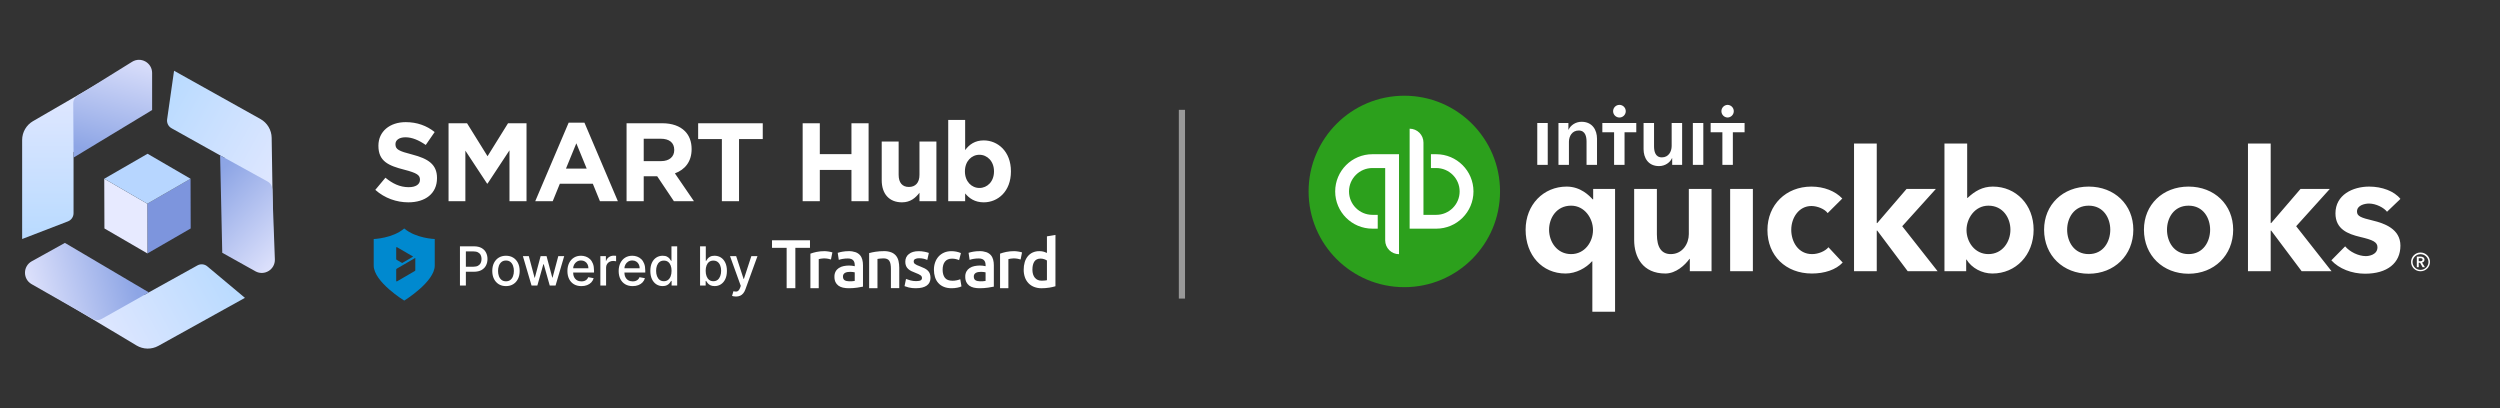 <svg width="404" height="66" viewBox="0 0 404 66" fill="none" xmlns="http://www.w3.org/2000/svg">
<rect x="0" y="0" width="404" height="66" fill="#333333" stroke="none"/>
<path d="M11.886 34.455C11.886 35.039 11.526 35.564 10.981 35.774L3.578 38.624V22.63C3.578 21.369 4.249 20.204 5.34 19.573L22.192 9.81L23.029 10.1L23.888 15.267L11.886 24.579V34.455Z" fill="url(#paint0_linear_15288_225422)"/>
<path d="M11.836 16.765C11.835 19.096 11.89 25.463 11.89 25.463L24.582 17.783V11.79C24.582 10.128 22.756 9.112 21.344 9.988L13.268 15C12.255 15.56 11.836 15.878 11.836 16.765Z" fill="url(#paint1_linear_15288_225422)"/>
<path d="M31.906 42.889C32.417 42.606 33.05 42.666 33.498 43.041L39.582 48.132L25.595 55.89C24.492 56.502 23.148 56.48 22.067 55.832L4.664 45.417L9.305 41.701L23.27 47.679L31.906 42.889Z" fill="url(#paint2_linear_15288_225422)"/>
<path d="M16.47 51.516C18.509 50.386 24.05 47.249 24.05 47.249L10.489 39.251L5.131 42.223C3.685 43.025 3.673 45.099 5.109 45.918L14.232 51.12C15.212 51.733 15.694 51.946 16.47 51.516Z" fill="url(#paint3_linear_15288_225422)"/>
<path d="M27.716 20.72C27.206 20.435 26.924 19.865 27.006 19.287L28.128 11.434L42.092 19.235C43.192 19.849 43.881 21.004 43.901 22.264L44.218 42.543L38.614 40.556L36.338 25.537L27.716 20.72Z" fill="url(#paint4_linear_15288_225422)"/>
<path d="M43.19 29.302C41.156 28.164 35.57 25.106 35.57 25.106L35.916 40.847L41.266 43.836C42.709 44.642 44.479 43.559 44.418 41.907L44.033 31.412C44.038 30.256 43.965 29.735 43.19 29.302Z" fill="url(#paint5_linear_15288_225422)"/>
<path d="M23.824 40.957L23.803 32.92L30.793 28.886L30.817 36.919L23.824 40.957Z" fill="#7D95DD"/>
<path d="M23.82 40.957L16.875 36.919L16.847 28.884L23.799 32.921L23.82 40.957Z" fill="#E7EAFF"/>
<path d="M23.802 32.92L16.85 28.884L23.847 24.848L30.792 28.886L23.802 32.92Z" fill="#B7D6FF"/>
<path d="M65.994 32.697C64.086 32.697 62.16 32.031 60.648 30.681L62.286 28.719C63.42 29.655 64.608 30.249 66.048 30.249C67.182 30.249 67.866 29.799 67.866 29.061V29.025C67.866 28.323 67.434 27.963 65.328 27.423C62.79 26.775 61.152 26.073 61.152 23.571V23.535C61.152 21.249 62.988 19.737 65.562 19.737C67.398 19.737 68.964 20.313 70.242 21.339L68.802 23.427C67.686 22.653 66.588 22.185 65.526 22.185C64.464 22.185 63.906 22.671 63.906 23.283V23.319C63.906 24.147 64.446 24.417 66.624 24.975C69.18 25.641 70.62 26.559 70.62 28.755V28.791C70.62 31.293 68.712 32.697 65.994 32.697ZM72.486 32.517V19.917H75.474L78.786 25.245L82.098 19.917H85.086V32.517H82.332V24.291L78.786 29.673H78.714L75.204 24.345V32.517H72.486ZM86.493 32.517L91.893 19.827H94.449L99.849 32.517H96.951L95.799 29.691H90.471L89.319 32.517H86.493ZM91.461 27.243H94.809L93.135 23.157L91.461 27.243ZM101.253 32.517V19.917H107.013C108.615 19.917 109.857 20.367 110.685 21.195C111.387 21.897 111.765 22.887 111.765 24.075V24.111C111.765 26.145 110.667 27.423 109.065 28.017L112.143 32.517H108.903L106.203 28.485H104.025V32.517H101.253ZM104.025 26.037H106.833C108.183 26.037 108.957 25.317 108.957 24.255V24.219C108.957 23.031 108.129 22.419 106.779 22.419H104.025V26.037ZM116.655 32.517V22.473H112.821V19.917H123.261V22.473H119.427V32.517H116.655ZM129.71 32.517V19.917H132.482V24.903H137.594V19.917H140.366V32.517H137.594V27.459H132.482V32.517H129.71ZM145.761 32.697C143.691 32.697 142.485 31.329 142.485 29.115V22.869H145.221V28.251C145.221 29.547 145.833 30.213 146.877 30.213C147.921 30.213 148.587 29.547 148.587 28.251V22.869H151.323V32.517H148.587V31.149C147.957 31.959 147.147 32.697 145.761 32.697ZM158.974 32.697C157.516 32.697 156.616 32.031 155.968 31.257V32.517H153.232V19.377H155.968V24.255C156.634 23.355 157.552 22.689 158.974 22.689C161.224 22.689 163.366 24.453 163.366 27.675V27.711C163.366 30.933 161.26 32.697 158.974 32.697ZM158.272 30.375C159.55 30.375 160.63 29.331 160.63 27.711V27.675C160.63 26.073 159.55 25.011 158.272 25.011C156.994 25.011 155.932 26.073 155.932 27.675V27.711C155.932 29.313 156.994 30.375 158.272 30.375Z" fill="white"/>
<g clip-path="url(#clip0_15288_225422)">
<path fill-rule="evenodd" clip-rule="evenodd" d="M65.323 36.919C63.442 38.528 60.391 38.626 60.391 38.626V42.916C60.391 45.549 65.323 48.578 65.323 48.578C65.323 48.578 70.255 45.549 70.255 42.916V38.626C70.255 38.626 67.204 38.528 65.323 36.919ZM64.11 41.994L64.989 42.505L66.768 41.469L64.151 39.945C64.111 39.922 64.062 39.935 64.038 39.974C64.031 39.987 64.027 40.002 64.027 40.017V41.85C64.027 41.91 64.058 41.965 64.11 41.994ZM64.027 43.566C64.027 43.506 64.058 43.451 64.11 43.422L67.114 41.674V43.7C67.112 43.73 67.096 43.757 67.07 43.772L64.151 45.471C64.111 45.494 64.061 45.481 64.038 45.441C64.031 45.429 64.027 45.414 64.027 45.399V43.566Z" fill="#0089CF"/>
</g>
<path d="M74.328 46.139V39.806H76.585C77.078 39.806 77.486 39.896 77.81 40.075C78.134 40.255 78.376 40.5 78.537 40.811C78.698 41.12 78.778 41.469 78.778 41.856C78.778 42.246 78.697 42.596 78.534 42.908C78.373 43.217 78.13 43.462 77.804 43.644C77.48 43.823 77.073 43.913 76.582 43.913H75.03V43.102H76.496C76.807 43.102 77.06 43.049 77.253 42.942C77.447 42.833 77.59 42.684 77.68 42.496C77.771 42.309 77.816 42.096 77.816 41.856C77.816 41.617 77.771 41.405 77.68 41.219C77.59 41.034 77.446 40.889 77.25 40.783C77.057 40.678 76.801 40.626 76.484 40.626H75.284V46.139H74.328Z" fill="white"/>
<path d="M81.765 46.235C81.32 46.235 80.931 46.133 80.599 45.929C80.267 45.725 80.01 45.439 79.826 45.072C79.643 44.705 79.551 44.277 79.551 43.786C79.551 43.293 79.643 42.862 79.826 42.493C80.01 42.124 80.267 41.838 80.599 41.634C80.931 41.43 81.32 41.328 81.765 41.328C82.21 41.328 82.599 41.43 82.931 41.634C83.263 41.838 83.52 42.124 83.704 42.493C83.887 42.862 83.979 43.293 83.979 43.786C83.979 44.277 83.887 44.705 83.704 45.072C83.52 45.439 83.263 45.725 82.931 45.929C82.599 46.133 82.21 46.235 81.765 46.235ZM81.768 45.459C82.057 45.459 82.296 45.383 82.486 45.23C82.675 45.078 82.816 44.874 82.906 44.621C82.999 44.367 83.045 44.088 83.045 43.783C83.045 43.48 82.999 43.202 82.906 42.948C82.816 42.692 82.675 42.487 82.486 42.333C82.296 42.178 82.057 42.101 81.768 42.101C81.478 42.101 81.236 42.178 81.045 42.333C80.855 42.487 80.714 42.692 80.621 42.948C80.53 43.202 80.485 43.48 80.485 43.783C80.485 44.088 80.53 44.367 80.621 44.621C80.714 44.874 80.855 45.078 81.045 45.23C81.236 45.383 81.478 45.459 81.768 45.459Z" fill="white"/>
<path d="M85.896 46.139L84.499 41.389H85.454L86.385 44.877H86.431L87.365 41.389H88.321L89.249 44.862H89.295L90.219 41.389H91.175L89.78 46.139H88.837L87.872 42.71H87.801L86.837 46.139H85.896Z" fill="white"/>
<path d="M93.955 46.235C93.487 46.235 93.084 46.135 92.746 45.935C92.41 45.733 92.15 45.45 91.967 45.085C91.785 44.718 91.695 44.288 91.695 43.795C91.695 43.309 91.785 42.88 91.967 42.509C92.15 42.138 92.406 41.848 92.734 41.64C93.063 41.432 93.449 41.328 93.89 41.328C94.158 41.328 94.418 41.372 94.669 41.461C94.921 41.549 95.147 41.688 95.347 41.878C95.546 42.068 95.704 42.314 95.82 42.617C95.935 42.918 95.993 43.284 95.993 43.715V44.043H92.217V43.35H95.087C95.087 43.107 95.037 42.891 94.938 42.704C94.839 42.514 94.7 42.364 94.521 42.255C94.344 42.146 94.135 42.091 93.896 42.091C93.636 42.091 93.41 42.155 93.216 42.283C93.024 42.409 92.876 42.574 92.771 42.778C92.668 42.98 92.616 43.199 92.616 43.437V43.978C92.616 44.295 92.672 44.565 92.783 44.788C92.896 45.011 93.054 45.181 93.256 45.298C93.458 45.413 93.694 45.471 93.964 45.471C94.139 45.471 94.299 45.447 94.444 45.397C94.588 45.346 94.713 45.269 94.818 45.168C94.923 45.067 95.003 44.943 95.059 44.794L95.934 44.952C95.864 45.209 95.738 45.435 95.557 45.629C95.377 45.821 95.152 45.97 94.879 46.077C94.609 46.182 94.301 46.235 93.955 46.235Z" fill="white"/>
<path d="M97.019 46.139V41.389H97.912V42.144H97.962C98.048 41.888 98.201 41.687 98.419 41.541C98.64 41.392 98.889 41.318 99.168 41.318C99.225 41.318 99.293 41.32 99.372 41.325C99.452 41.329 99.515 41.334 99.561 41.34V42.224C99.523 42.214 99.457 42.203 99.363 42.19C99.268 42.176 99.173 42.169 99.078 42.169C98.86 42.169 98.665 42.215 98.494 42.308C98.325 42.398 98.191 42.525 98.092 42.688C97.993 42.849 97.943 43.032 97.943 43.239V46.139H97.019Z" fill="white"/>
<path d="M102.238 46.235C101.77 46.235 101.367 46.135 101.029 45.935C100.693 45.733 100.433 45.45 100.249 45.085C100.068 44.718 99.977 44.288 99.977 43.795C99.977 43.309 100.068 42.88 100.249 42.509C100.433 42.138 100.688 41.848 101.016 41.64C101.346 41.432 101.732 41.328 102.173 41.328C102.441 41.328 102.7 41.372 102.952 41.461C103.203 41.549 103.429 41.688 103.629 41.878C103.829 42.068 103.987 42.314 104.102 42.617C104.218 42.918 104.275 43.284 104.275 43.715V44.043H100.5V43.35H103.369C103.369 43.107 103.32 42.891 103.221 42.704C103.122 42.514 102.983 42.364 102.804 42.255C102.626 42.146 102.418 42.091 102.179 42.091C101.919 42.091 101.692 42.155 101.499 42.283C101.307 42.409 101.158 42.574 101.053 42.778C100.95 42.98 100.899 43.199 100.899 43.437V43.978C100.899 44.295 100.954 44.565 101.066 44.788C101.179 45.011 101.337 45.181 101.539 45.298C101.741 45.413 101.977 45.471 102.247 45.471C102.422 45.471 102.582 45.447 102.726 45.397C102.871 45.346 102.995 45.269 103.1 45.168C103.206 45.067 103.286 44.943 103.342 44.794L104.217 44.952C104.147 45.209 104.021 45.435 103.839 45.629C103.66 45.821 103.434 45.97 103.162 46.077C102.892 46.182 102.584 46.235 102.238 46.235Z" fill="white"/>
<path d="M107.079 46.232C106.696 46.232 106.354 46.134 106.053 45.938C105.754 45.74 105.519 45.459 105.348 45.094C105.179 44.727 105.094 44.287 105.094 43.774C105.094 43.26 105.18 42.821 105.351 42.456C105.524 42.091 105.761 41.812 106.062 41.618C106.363 41.425 106.704 41.328 107.086 41.328C107.38 41.328 107.617 41.377 107.797 41.476C107.978 41.573 108.118 41.686 108.217 41.816C108.318 41.946 108.397 42.06 108.452 42.159H108.508V39.806H109.433V46.139H108.53V45.4H108.452C108.397 45.501 108.316 45.617 108.211 45.746C108.108 45.876 107.966 45.99 107.784 46.087C107.603 46.184 107.368 46.232 107.079 46.232ZM107.284 45.443C107.549 45.443 107.774 45.373 107.958 45.233C108.143 45.091 108.283 44.894 108.378 44.642C108.475 44.391 108.524 44.098 108.524 43.764C108.524 43.434 108.476 43.146 108.381 42.898C108.286 42.651 108.147 42.458 107.964 42.32C107.78 42.182 107.554 42.113 107.284 42.113C107.005 42.113 106.773 42.185 106.588 42.33C106.402 42.474 106.262 42.671 106.167 42.92C106.074 43.169 106.028 43.451 106.028 43.764C106.028 44.082 106.075 44.367 106.17 44.621C106.265 44.874 106.405 45.075 106.591 45.224C106.778 45.37 107.009 45.443 107.284 45.443Z" fill="white"/>
<path d="M113.131 46.139V39.806H114.056V42.159H114.111C114.165 42.06 114.242 41.946 114.343 41.816C114.444 41.686 114.584 41.573 114.764 41.476C114.943 41.377 115.18 41.328 115.475 41.328C115.858 41.328 116.201 41.425 116.502 41.618C116.803 41.812 117.039 42.091 117.21 42.456C117.383 42.821 117.47 43.26 117.47 43.774C117.47 44.287 117.384 44.727 117.213 45.094C117.042 45.459 116.807 45.74 116.508 45.938C116.209 46.134 115.868 46.232 115.484 46.232C115.196 46.232 114.96 46.184 114.776 46.087C114.595 45.99 114.452 45.876 114.349 45.746C114.246 45.617 114.167 45.501 114.111 45.4H114.034V46.139H113.131ZM114.037 43.764C114.037 44.098 114.086 44.391 114.182 44.642C114.279 44.894 114.42 45.091 114.603 45.233C114.786 45.373 115.011 45.443 115.277 45.443C115.553 45.443 115.784 45.37 115.97 45.224C116.155 45.075 116.296 44.874 116.39 44.621C116.487 44.367 116.536 44.082 116.536 43.764C116.536 43.451 116.488 43.169 116.393 42.92C116.301 42.671 116.16 42.474 115.973 42.33C115.787 42.185 115.555 42.113 115.277 42.113C115.009 42.113 114.782 42.182 114.597 42.32C114.413 42.458 114.274 42.651 114.179 42.898C114.085 43.146 114.037 43.434 114.037 43.764Z" fill="white"/>
<path d="M118.931 47.92C118.793 47.92 118.667 47.909 118.553 47.886C118.44 47.866 118.355 47.843 118.3 47.818L118.522 47.061C118.692 47.106 118.842 47.126 118.974 47.119C119.106 47.113 119.222 47.064 119.323 46.971C119.426 46.878 119.517 46.727 119.596 46.516L119.71 46.201L117.972 41.389H118.962L120.164 45.075H120.214L121.417 41.389H122.409L120.452 46.773C120.361 47.02 120.246 47.23 120.106 47.401C119.966 47.574 119.799 47.704 119.605 47.791C119.411 47.877 119.186 47.92 118.931 47.92Z" fill="white"/>
<path d="M144.8 41.328C144.597 41.084 144.333 40.897 144.038 40.782C143.657 40.64 143.251 40.573 142.846 40.584C142.385 40.581 141.922 40.616 141.466 40.686C141.125 40.736 140.786 40.809 140.453 40.9V46.574H141.799V41.844C141.89 41.828 142.026 41.809 142.212 41.788C142.388 41.766 142.567 41.755 142.748 41.753C142.948 41.747 143.145 41.779 143.331 41.846C143.486 41.905 143.617 42.012 143.71 42.148C143.811 42.312 143.88 42.496 143.91 42.686C143.955 42.951 143.974 43.218 143.971 43.488V46.566H145.32V43.274C145.322 42.908 145.282 42.542 145.202 42.183C145.133 41.873 144.997 41.579 144.8 41.328Z" fill="white"/>
<path d="M124.758 40.05H127.122V46.57H128.529V40.05H130.893V38.831H124.758V40.05Z" fill="white"/>
<path d="M164.549 40.648C164.429 40.629 164.309 40.613 164.192 40.602C164.075 40.591 163.971 40.586 163.883 40.586C163.446 40.583 163.011 40.626 162.585 40.714C162.254 40.784 161.929 40.875 161.609 40.99V46.576H162.955V41.878C163.07 41.843 163.187 41.819 163.307 41.8C163.464 41.771 163.621 41.755 163.781 41.755C164.011 41.752 164.24 41.773 164.466 41.816C164.624 41.846 164.778 41.886 164.93 41.934L165.162 40.787C165.095 40.763 165.007 40.739 164.895 40.714C164.781 40.688 164.669 40.666 164.549 40.648Z" fill="white"/>
<path d="M133.9 40.648C133.781 40.629 133.661 40.613 133.543 40.602C133.426 40.591 133.322 40.586 133.234 40.586C132.797 40.583 132.363 40.626 131.936 40.714C131.606 40.784 131.281 40.875 130.961 40.99V46.576H132.307V41.878C132.421 41.843 132.539 41.819 132.659 41.8C132.816 41.771 132.973 41.755 133.133 41.755C133.362 41.752 133.591 41.773 133.818 41.816C133.975 41.846 134.13 41.886 134.282 41.934L134.513 40.787C134.447 40.763 134.359 40.739 134.247 40.714C134.132 40.688 134.018 40.666 133.9 40.648Z" fill="white"/>
<path d="M138.96 41.214C138.763 41.003 138.512 40.843 138.24 40.749C137.886 40.631 137.515 40.575 137.145 40.586C136.807 40.583 136.465 40.615 136.132 40.674C135.89 40.714 135.647 40.773 135.407 40.848L135.375 40.858L135.549 41.998L135.594 41.982C135.791 41.915 135.996 41.864 136.199 41.835C136.468 41.789 136.745 41.768 137.02 41.77C137.204 41.765 137.385 41.792 137.558 41.853C137.817 41.947 138.008 42.163 138.075 42.431C138.11 42.567 138.128 42.712 138.128 42.853V43.019C137.976 42.984 137.822 42.958 137.667 42.939C137.515 42.92 137.364 42.912 137.212 42.912C137.206 42.912 137.204 42.912 137.198 42.912C136.902 42.912 136.607 42.944 136.319 43.003C136.05 43.057 135.794 43.161 135.559 43.308C135.343 43.45 135.162 43.642 135.037 43.87C134.901 44.129 134.834 44.418 134.845 44.709C134.834 45.006 134.89 45.306 135.01 45.581C135.117 45.808 135.282 46.009 135.485 46.159C135.706 46.314 135.948 46.421 136.212 46.48C136.519 46.546 136.831 46.581 137.142 46.578C137.166 46.578 137.188 46.578 137.212 46.578C137.646 46.578 138.086 46.546 138.517 46.485C138.931 46.423 139.229 46.373 139.426 46.327L139.458 46.319V42.861C139.461 42.551 139.424 42.241 139.344 41.939C139.274 41.671 139.144 41.42 138.96 41.214ZM138.126 44.014V45.399C137.838 45.445 137.545 45.466 137.254 45.458H137.214C136.913 45.453 136.673 45.394 136.495 45.287C136.316 45.177 136.223 44.971 136.223 44.677C136.218 44.546 136.252 44.418 136.324 44.305C136.393 44.206 136.487 44.126 136.593 44.075C136.716 44.017 136.844 43.979 136.98 43.961C137.268 43.918 137.561 43.918 137.851 43.961C137.939 43.971 138.032 43.99 138.126 44.014Z" fill="white"/>
<path d="M160.106 41.214C159.908 41.003 159.658 40.843 159.386 40.749C159.032 40.631 158.661 40.575 158.291 40.586C157.952 40.583 157.611 40.612 157.275 40.671C157.033 40.711 156.79 40.77 156.553 40.845L156.521 40.856L156.692 41.995L156.737 41.979C156.934 41.912 157.137 41.861 157.342 41.832C157.611 41.786 157.888 41.765 158.163 41.768C158.347 41.762 158.528 41.789 158.701 41.851C158.96 41.944 159.152 42.161 159.218 42.428C159.253 42.565 159.272 42.709 159.272 42.851V43.017C159.12 42.982 158.965 42.955 158.81 42.936C158.656 42.918 158.504 42.91 158.355 42.91C158.352 42.91 158.352 42.91 158.349 42.91C158.051 42.91 157.75 42.942 157.459 43.003C157.19 43.057 156.934 43.161 156.7 43.308C156.484 43.45 156.303 43.642 156.177 43.87C156.041 44.129 155.975 44.418 155.985 44.709C155.977 45.006 156.033 45.308 156.156 45.581C156.263 45.808 156.428 46.009 156.63 46.159C156.852 46.314 157.097 46.421 157.358 46.48C157.662 46.546 157.976 46.581 158.288 46.578C158.312 46.578 158.333 46.578 158.357 46.578C158.792 46.578 159.232 46.546 159.663 46.485C160.076 46.423 160.375 46.373 160.572 46.327L160.604 46.319V42.861C160.607 42.551 160.569 42.238 160.489 41.939C160.417 41.671 160.287 41.42 160.106 41.214ZM159.269 44.014V45.399C158.981 45.445 158.688 45.466 158.397 45.458H158.357C158.056 45.453 157.816 45.394 157.638 45.287C157.459 45.177 157.366 44.971 157.366 44.677C157.361 44.546 157.395 44.418 157.467 44.305C157.537 44.206 157.63 44.126 157.736 44.075C157.859 44.017 157.987 43.979 158.123 43.961C158.411 43.918 158.704 43.918 158.994 43.961C159.085 43.971 159.178 43.99 159.269 44.014Z" fill="white"/>
<path d="M150.263 44.235C150.196 44.05 150.087 43.879 149.948 43.743C149.788 43.588 149.607 43.459 149.41 43.363C149.154 43.235 148.89 43.12 148.624 43.021C148.466 42.967 148.312 42.906 148.157 42.834C148.051 42.785 147.947 42.724 147.854 42.654C147.79 42.606 147.736 42.542 147.702 42.473C147.67 42.4 147.656 42.32 147.656 42.24C147.651 42.08 147.739 41.932 147.88 41.863C148.072 41.769 148.288 41.724 148.506 41.732C148.762 41.729 149.018 41.756 149.269 41.812C149.453 41.855 149.634 41.914 149.807 41.989L149.85 42.007L150.103 40.871L150.071 40.86C149.85 40.782 149.62 40.724 149.391 40.681C149.079 40.619 148.76 40.587 148.443 40.59C147.787 40.59 147.262 40.745 146.878 41.047C146.492 41.352 146.297 41.772 146.297 42.299C146.289 42.537 146.332 42.769 146.422 42.989C146.502 43.173 146.62 43.336 146.769 43.47C146.923 43.609 147.099 43.724 147.286 43.815C147.496 43.919 147.718 44.01 147.936 44.09C148.317 44.232 148.592 44.366 148.757 44.486C148.904 44.58 148.989 44.74 148.989 44.917V44.919C149.002 45.08 148.917 45.232 148.776 45.307C148.626 45.387 148.379 45.427 148.045 45.427C148.037 45.427 148.032 45.427 148.024 45.427C147.726 45.427 147.427 45.39 147.139 45.315C146.905 45.254 146.676 45.179 146.454 45.093L146.412 45.075L146.172 46.24L146.204 46.251C146.412 46.329 146.625 46.398 146.841 46.452C147.193 46.535 147.555 46.577 147.917 46.577C147.957 46.577 147.997 46.577 148.037 46.575H148.04C148.778 46.575 149.354 46.433 149.756 46.152C150.161 45.869 150.367 45.446 150.367 44.898C150.367 44.671 150.335 44.449 150.263 44.235Z" fill="white"/>
<path d="M155.13 45.142C154.975 45.206 154.789 45.26 154.578 45.302C154.368 45.345 154.149 45.367 153.931 45.367C153.352 45.367 152.937 45.206 152.697 44.893C152.454 44.575 152.329 44.136 152.329 43.588C152.329 43.019 152.46 42.572 152.718 42.262C152.974 41.954 153.352 41.797 153.845 41.797C154.056 41.797 154.256 41.818 154.442 41.861C154.629 41.904 154.8 41.957 154.946 42.021L154.989 42.04L155.287 40.895L155.255 40.882C154.781 40.687 154.269 40.588 153.739 40.588C153.307 40.588 152.91 40.665 152.564 40.818C152.217 40.97 151.919 41.184 151.676 41.452C151.434 41.719 151.244 42.04 151.116 42.406C150.986 42.773 150.922 43.168 150.922 43.588C150.922 44.013 150.981 44.414 151.095 44.778C151.21 45.145 151.388 45.465 151.623 45.73C151.857 45.995 152.158 46.206 152.518 46.353C152.875 46.503 153.302 46.578 153.784 46.578C154.093 46.578 154.397 46.548 154.688 46.492C154.978 46.434 155.202 46.369 155.346 46.294L155.373 46.281L155.178 45.126L155.13 45.142Z" fill="white"/>
<path d="M170.56 46.18V45.779L170.563 37.963L169.185 38.193V40.875C169.028 40.8 168.865 40.736 168.7 40.685C168.463 40.616 168.215 40.581 167.97 40.586C167.597 40.578 167.234 40.65 166.89 40.8C166.584 40.939 166.307 41.15 166.094 41.413C165.864 41.693 165.699 42.011 165.598 42.359C165.481 42.758 165.425 43.172 165.43 43.587C165.425 44.009 165.491 44.426 165.63 44.827C165.755 45.18 165.95 45.498 166.208 45.771C166.461 46.033 166.776 46.239 167.117 46.37C167.487 46.509 167.874 46.579 168.268 46.579C168.287 46.579 168.306 46.579 168.324 46.579C168.737 46.579 169.153 46.547 169.558 46.483C169.886 46.432 170.214 46.36 170.531 46.266L170.56 46.258V46.18ZM169.182 45.282C169.076 45.303 168.967 45.322 168.857 45.333C168.684 45.351 168.506 45.362 168.33 45.359C167.866 45.359 167.495 45.199 167.234 44.883C166.976 44.573 166.843 44.137 166.837 43.592H166.84V43.552C166.84 43.009 166.946 42.573 167.157 42.258C167.368 41.947 167.703 41.789 168.162 41.789C168.164 41.789 168.17 41.789 168.172 41.789C168.372 41.789 168.567 41.824 168.756 41.891C168.908 41.942 169.052 42.011 169.185 42.097V45.282H169.182Z" fill="white"/>
<path opacity="0.5" d="M191 17.75V48.25" stroke="white"/>
<path d="M391.798 41.966C391.798 41.597 391.483 41.463 391.161 41.463H390.558V43.179H390.866V42.461H391.087L391.49 43.179H391.865L391.402 42.427C391.644 42.374 391.798 42.213 391.798 41.965L391.798 41.966ZM390.866 42.214V41.724H391.147C391.309 41.724 391.49 41.771 391.49 41.959C391.49 42.166 391.289 42.213 391.114 42.213H390.867L390.866 42.214ZM391.154 40.806C390.954 40.805 390.755 40.844 390.57 40.92C390.384 40.996 390.216 41.108 390.074 41.249C389.932 41.391 389.819 41.559 389.742 41.744C389.666 41.929 389.626 42.127 389.626 42.328C389.626 43.172 390.309 43.836 391.154 43.836C391.999 43.836 392.683 43.172 392.683 42.328C392.683 42.127 392.643 41.929 392.566 41.744C392.489 41.559 392.376 41.391 392.234 41.249C392.092 41.108 391.924 40.996 391.738 40.92C391.553 40.844 391.354 40.805 391.154 40.806ZM391.154 43.614C390.813 43.613 390.487 43.477 390.245 43.236C390.004 42.995 389.868 42.669 389.867 42.328C389.877 41.992 390.016 41.674 390.257 41.441C390.497 41.207 390.819 41.076 391.154 41.076C391.489 41.076 391.811 41.207 392.052 41.441C392.292 41.674 392.432 41.992 392.441 42.328C392.44 42.669 392.304 42.995 392.063 43.236C391.822 43.477 391.495 43.613 391.154 43.614ZM292.829 41.063C290.593 41.063 289.466 39.066 289.466 37.134C289.466 35.203 290.689 33.29 292.722 33.29C293.674 33.29 294.877 33.768 295.35 34.439L297.716 32.081C296.571 30.874 294.745 30.153 292.722 30.153C288.606 30.153 285.618 33.107 285.618 37.177C285.618 41.312 288.572 44.201 292.803 44.201C294.815 44.201 296.675 43.611 297.778 42.426L295.476 39.955C294.944 40.603 293.829 41.063 292.829 41.063ZM279.592 43.826H283.265V30.527H279.592V43.826ZM272.915 37.818C272.915 39.381 271.896 41.063 269.998 41.063C268.534 41.063 267.753 40.019 267.753 37.872V30.527H264.08V38.781C264.08 41.527 265.45 44.2 269.115 44.2C270.843 44.2 272.29 42.84 273.02 41.835H273.075V43.826H276.586V30.527H272.914V37.818H272.915ZM257.456 32.216H257.374C256.855 31.642 255.45 30.153 253.168 30.153C249.424 30.153 246.539 33.084 246.539 37.123C246.539 41.224 249.201 44.2 252.992 44.2C254.713 44.2 256.33 43.288 257.268 42.227H257.322V50.374H260.994V30.527H257.456V32.216ZM253.891 41.063C251.62 41.063 250.329 39.081 250.329 37.124C250.329 35.251 251.514 33.236 253.891 33.236C256.076 33.236 257.429 35.282 257.429 37.176C257.429 39.087 256.105 41.063 253.891 41.063H253.891ZM337.535 30.153C333.357 30.153 330.324 33.084 330.324 37.123C330.324 41.303 333.424 44.236 337.535 44.236C341.645 44.236 344.746 41.274 344.746 37.123C344.746 33.084 341.713 30.153 337.535 30.153H337.535ZM337.535 41.063C335.14 41.063 334.05 39.021 334.05 37.124C334.05 35.251 335.14 33.236 337.535 33.236C339.93 33.236 341.02 35.251 341.02 37.123C341.02 39.021 339.93 41.063 337.535 41.063L337.535 41.063ZM383.445 35.641C381.555 35.189 380.889 34.946 380.889 34.181C380.889 33.126 382.226 32.894 382.831 32.894C383.971 32.894 385.258 33.575 385.742 34.221L387.908 32.144C386.906 30.886 384.937 30.153 382.858 30.153C380.2 30.153 377.41 31.489 377.41 34.476C377.41 37.04 379.419 37.813 381.386 38.284C383.459 38.767 384.198 39.12 384.198 39.955C384.198 41.186 382.801 41.387 382.321 41.387C381.12 41.387 379.727 40.699 378.976 39.808L376.747 42.068C377.965 43.419 380.049 44.231 382.187 44.231C385.777 44.231 387.907 42.52 387.907 39.696C387.907 36.994 385.3 36.085 383.444 35.641L383.445 35.641ZM376.502 30.527H371.767L367.026 36.045H366.944V23.199H363.272V43.825H366.944V37.267H367.026L371.945 43.825H376.777L371.06 36.558L376.502 30.527ZM322.049 30.152C320.369 30.152 319.132 30.887 317.964 31.981H317.895V23.198H314.224V43.825H317.735V41.946H317.79C318.618 43.303 320.263 44.2 321.969 44.2C325.759 44.2 328.633 41.223 328.633 37.123C328.633 33.084 325.794 30.153 322.049 30.153L322.049 30.152ZM321.327 41.063C319.112 41.063 317.788 39.086 317.788 37.176C317.788 35.281 319.141 33.236 321.327 33.236C323.703 33.236 324.885 35.251 324.885 37.123C324.885 39.081 323.598 41.062 321.327 41.062V41.063ZM312.842 30.527H308.106L303.365 36.045H303.283V23.199H299.611V43.825H303.283V37.267H303.365L308.284 43.825H313.116L307.399 36.558L312.842 30.527ZM353.671 30.152C349.493 30.152 346.46 33.084 346.46 37.123C346.46 41.302 349.56 44.236 353.671 44.236C357.781 44.236 360.881 41.274 360.881 37.123C360.881 33.084 357.849 30.153 353.67 30.153L353.671 30.152ZM353.671 41.063C351.276 41.063 350.186 39.02 350.186 37.123C350.186 35.251 351.276 33.236 353.671 33.236C356.065 33.236 357.156 35.251 357.156 37.123C357.156 39.02 356.065 41.062 353.67 41.062L353.671 41.063Z" fill="white"/>
<path d="M226.938 46.406C235.481 46.406 242.406 39.48 242.406 30.937C242.406 22.394 235.481 15.468 226.938 15.468C218.394 15.468 211.469 22.394 211.469 30.937C211.469 39.48 218.394 46.406 226.938 46.406Z" fill="#2CA01C"/>
<path d="M215.766 30.936C215.766 34.259 218.459 36.952 221.781 36.952H222.641V34.718H221.781C219.696 34.718 218 33.022 218 30.936C218 28.852 219.696 27.155 221.781 27.155H223.846V38.843C223.846 39.435 224.082 40.004 224.501 40.423C224.92 40.842 225.488 41.077 226.081 41.077V24.921H221.781C218.459 24.921 215.766 27.614 215.766 30.936ZM232.097 24.922H231.238V27.156H232.097C234.182 27.156 235.878 28.853 235.878 30.937C235.878 33.022 234.182 34.719 232.097 34.719H230.031V23.031C230.031 22.439 229.796 21.87 229.377 21.451C228.958 21.032 228.389 20.797 227.797 20.797V36.953H232.097C235.419 36.953 238.113 34.26 238.113 30.937C238.113 27.615 235.419 24.922 232.097 24.922ZM261.682 18.991C261.817 18.993 261.952 18.969 262.079 18.918C262.205 18.868 262.32 18.793 262.417 18.698C262.514 18.603 262.59 18.489 262.643 18.364C262.696 18.239 262.723 18.104 262.723 17.968C262.723 17.833 262.695 17.698 262.643 17.573C262.59 17.448 262.513 17.334 262.416 17.239C262.319 17.144 262.204 17.069 262.078 17.019C261.952 16.968 261.817 16.944 261.681 16.947C261.414 16.951 261.158 17.061 260.971 17.253C260.783 17.444 260.678 17.701 260.678 17.969C260.678 18.237 260.783 18.494 260.971 18.685C261.159 18.876 261.414 18.986 261.682 18.991ZM255.582 19.679C254.582 19.679 253.778 20.286 253.483 20.962H253.454V19.877H251.848V26.643H253.539V22.922C253.539 22.02 254.046 21.09 255.117 21.09C256.203 21.09 256.386 22.09 256.386 22.894V26.644H258.077V22.415C258.077 21.033 257.345 19.68 255.582 19.68L255.582 19.679ZM248.423 26.643H250.114V19.877H248.423V26.643ZM279.182 18.991C279.449 18.984 279.702 18.873 279.888 18.683C280.074 18.492 280.179 18.236 280.179 17.969C280.179 17.702 280.075 17.446 279.889 17.255C279.703 17.064 279.449 16.953 279.183 16.947C278.915 16.951 278.66 17.061 278.472 17.253C278.284 17.444 278.179 17.701 278.179 17.969C278.179 18.237 278.285 18.494 278.472 18.685C278.66 18.876 278.915 18.986 279.183 18.991L279.182 18.991ZM276.44 19.873V21.372H278.337V26.643H280.029V21.372H281.925V19.873L276.44 19.873ZM273.564 26.643H275.255V19.877H273.564V26.643ZM258.939 21.372H260.836V26.643H262.527V21.372H264.423V19.873H258.939L258.939 21.372ZM270.14 23.598C270.14 24.5 269.633 25.431 268.562 25.431C267.476 25.431 267.293 24.43 267.293 23.626V19.877H265.601V24.106C265.601 25.488 266.334 26.841 268.097 26.841C269.097 26.841 269.901 26.235 270.197 25.558H270.225V26.643H271.832V19.877H270.141V23.598H270.14Z" fill="white"/>
<defs>
<linearGradient id="paint0_linear_15288_225422" x1="13.733" y1="9.406" x2="13.733" y2="37.752" gradientUnits="userSpaceOnUse">
<stop stop-color="#E9EAFF"/>
<stop offset="1" stop-color="#BADBFF"/>
</linearGradient>
<linearGradient id="paint1_linear_15288_225422" x1="20.394" y1="5.843" x2="15.632" y2="24.591" gradientUnits="userSpaceOnUse">
<stop stop-color="#E9EAFF"/>
<stop offset="1" stop-color="#8DA5E5"/>
</linearGradient>
<linearGradient id="paint2_linear_15288_225422" x1="9.105" y1="53.424" x2="33.893" y2="39.675" gradientUnits="userSpaceOnUse">
<stop stop-color="#E9EAFF"/>
<stop offset="1" stop-color="#BADBFF"/>
</linearGradient>
<linearGradient id="paint3_linear_15288_225422" x1="2.767" y1="49.33" x2="21.472" y2="44.4" gradientUnits="userSpaceOnUse">
<stop stop-color="#E9EAFF"/>
<stop offset="1" stop-color="#8DA5E5"/>
</linearGradient>
<linearGradient id="paint4_linear_15288_225422" x1="48.683" y1="34.549" x2="23.937" y2="20.725" gradientUnits="userSpaceOnUse">
<stop stop-color="#E9EAFF"/>
<stop offset="1" stop-color="#BADBFF"/>
</linearGradient>
<linearGradient id="paint5_linear_15288_225422" x1="48.553" y1="42.1" x2="34.508" y2="28.799" gradientUnits="userSpaceOnUse">
<stop stop-color="#E9EAFF"/>
<stop offset="1" stop-color="#8DA5E5"/>
</linearGradient>
<clipPath id="clip0_15288_225422">
<rect width="10.752" height="12.966" fill="white" transform="translate(60 36.517)"/>
</clipPath>
</defs>
</svg>
